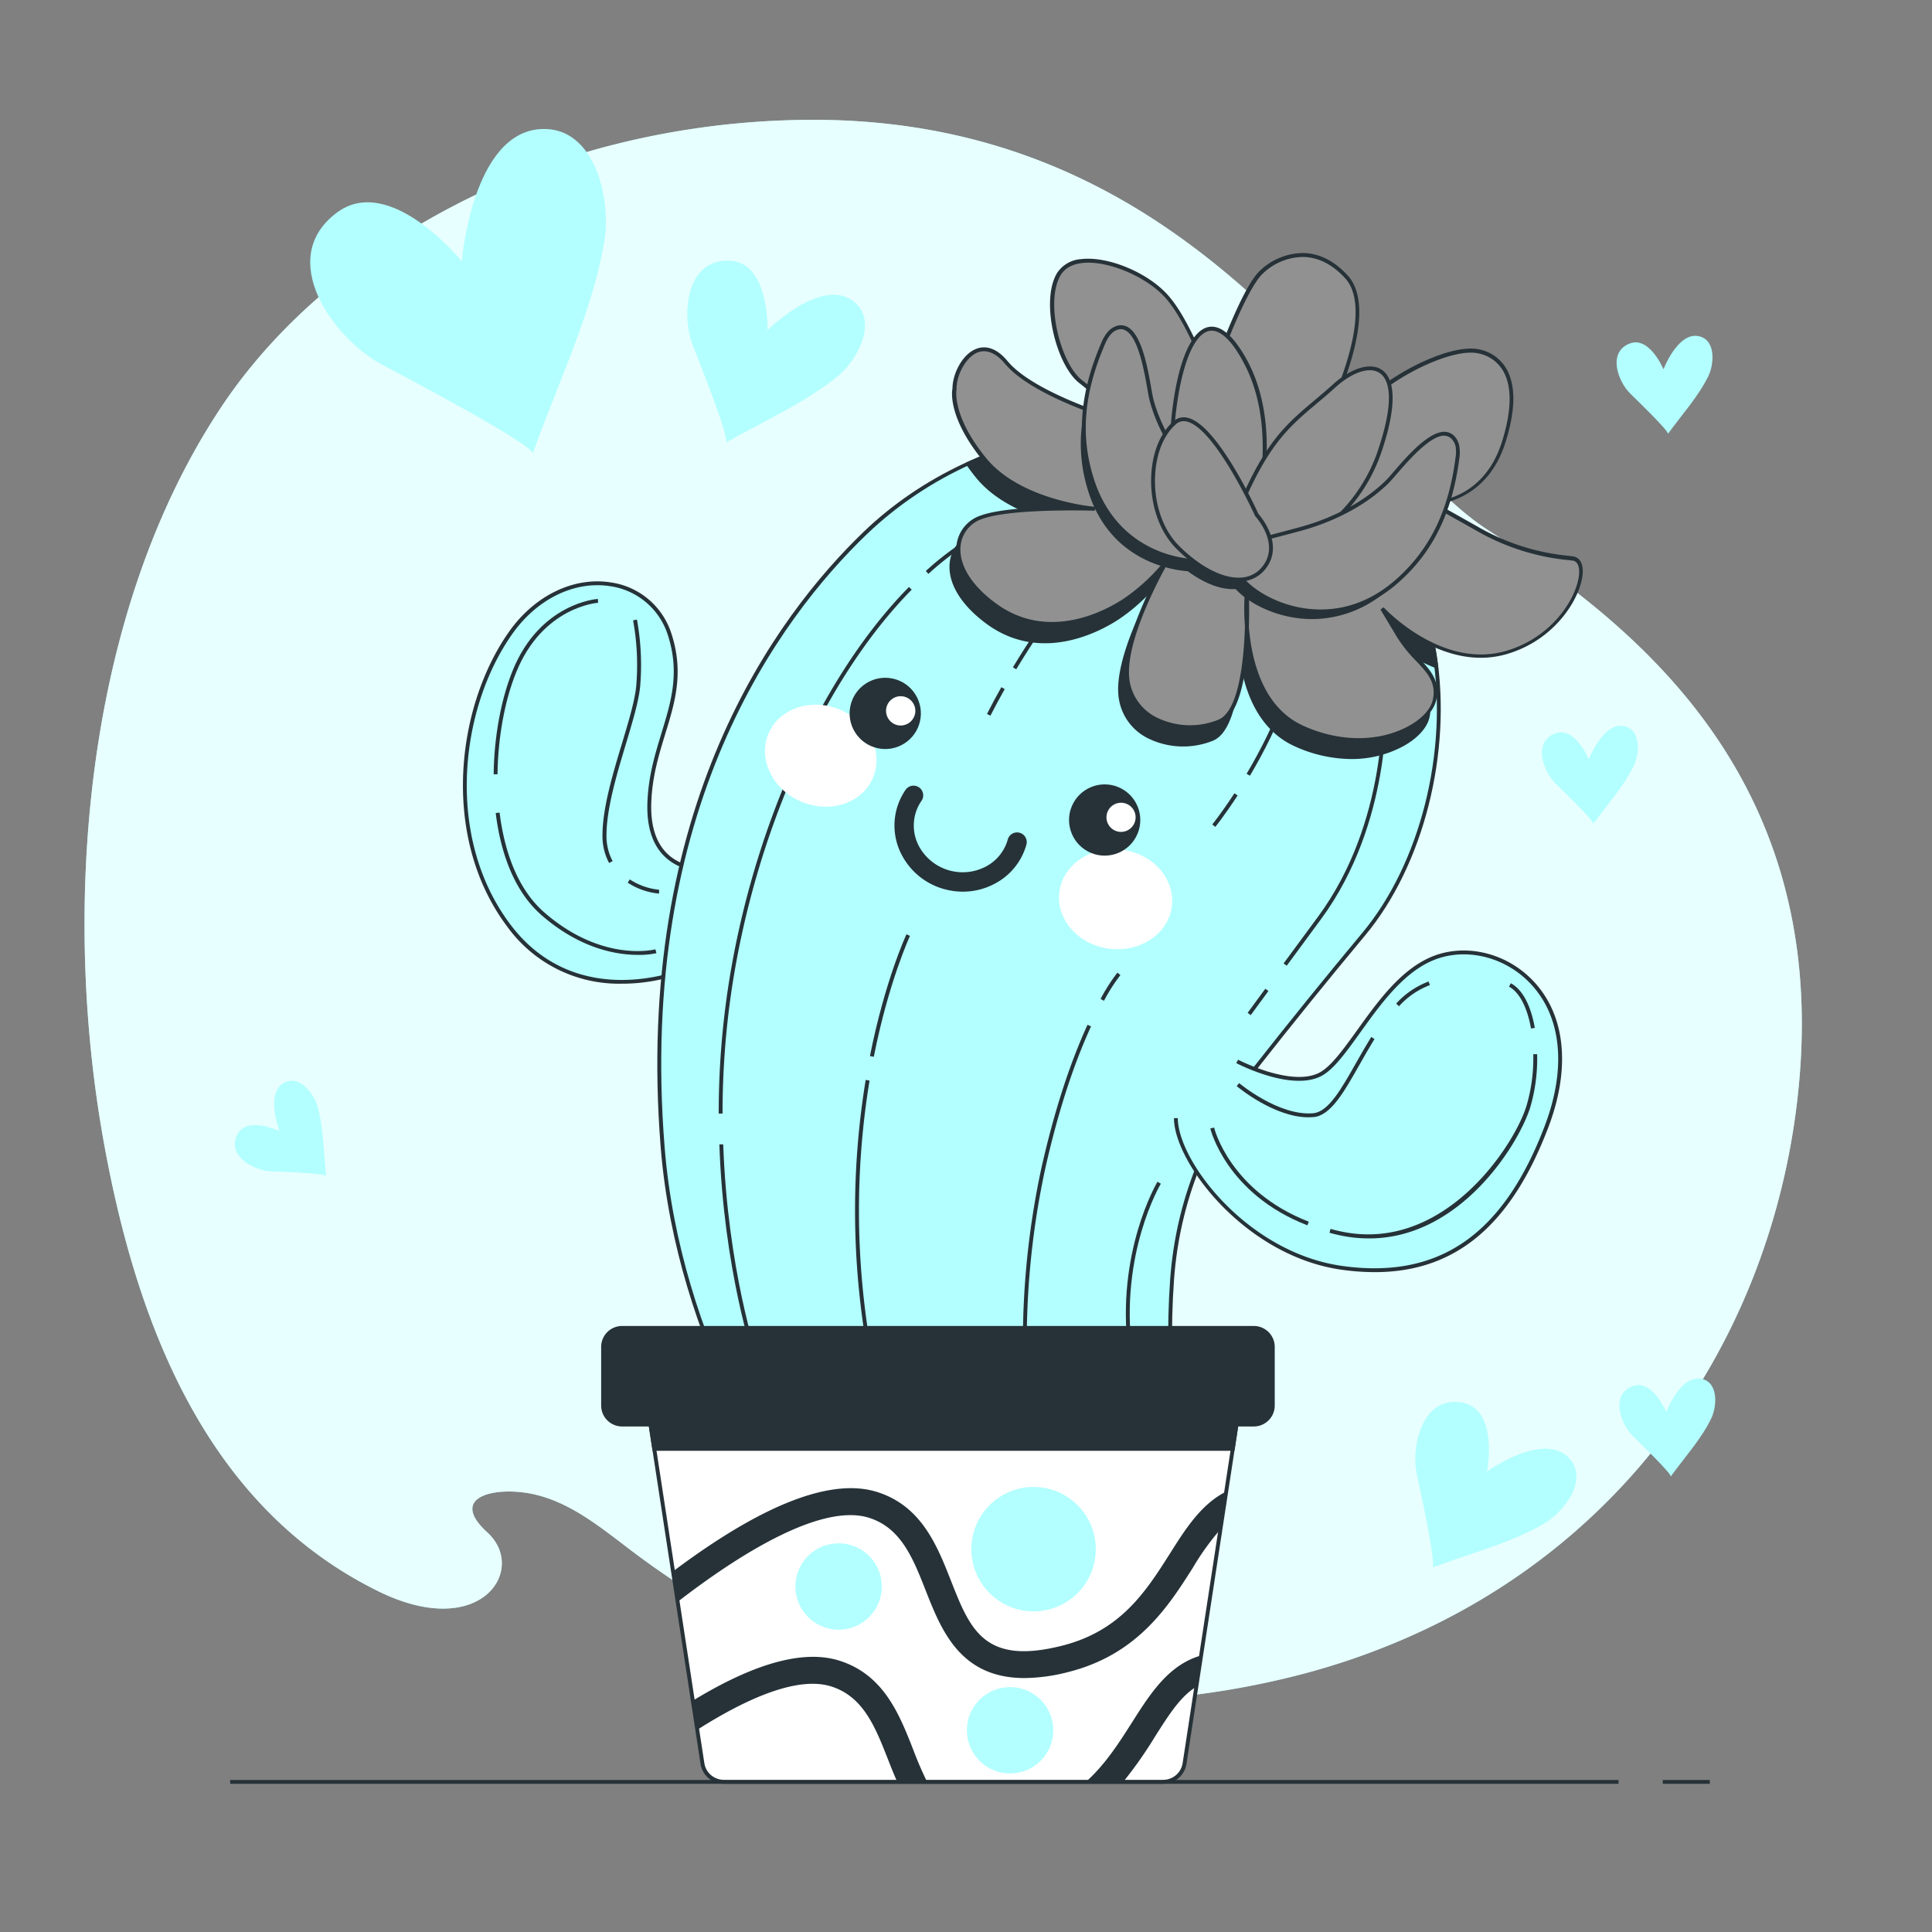 <svg xmlns="http://www.w3.org/2000/svg" viewBox="0 0 500 500"><rect x="0" y="0" width="500" height="500" fill="#808080" stroke="none"/><g id="freepik--background-simple--inject-363"><path d="M53.62,111.07c1.56-2.56,3.17-5.07,4.86-7.52,22.52-32.62,60-54.95,96.41-65.07a210.91,210.91,0,0,1,48.69-7.35C310.84,27.29,350.25,114.51,384.81,137s87.59,60.9,80.93,141.59c-5.05,61.35-40.44,120-105.07,146.71a184.6,184.6,0,0,1-22.43,7.63,216,216,0,0,1-47.37,7.18c-48.87,2.15-88.55-9.47-127.36-38.72-9-6.8-18-14.47-29.7-15.31-8.51-.61-16.58,2.41-7.68,10.52,10.45,9.53-1.61,28.28-28.15,15.25C53.66,390.1,35.42,343.16,26.83,295.42,16.29,236.84,21.4,164,53.62,111.07Z" style="fill:#B3FFFF"></path><path d="M53.62,111.07c1.56-2.56,3.17-5.07,4.86-7.52,22.52-32.62,60-54.95,96.41-65.07a210.91,210.91,0,0,1,48.69-7.35C310.84,27.29,350.25,114.51,384.81,137s87.59,60.9,80.93,141.59c-5.05,61.35-40.44,120-105.07,146.71a184.6,184.6,0,0,1-22.43,7.63,216,216,0,0,1-47.37,7.18c-48.87,2.15-88.55-9.47-127.36-38.72-9-6.8-18-14.47-29.7-15.31-8.51-.61-16.58,2.41-7.68,10.52,10.45,9.53-1.61,28.28-28.15,15.25C53.66,390.1,35.42,343.16,26.83,295.42,16.29,236.84,21.4,164,53.62,111.07Z" style="fill:#fff;opacity:0.7"></path></g><g id="freepik--Floor--inject-363"><rect x="430.32" y="460.65" width="12.17" height="1" style="fill:#263238"></rect><rect x="59.57" y="460.65" width="359.3" height="1" style="fill:#263238"></rect></g><g id="freepik--Hearts--inject-363"><path d="M119.51,67.63S101,44.74,87.22,55c-16,11.85-1,32.66,11.74,39.42,3.54,1.88,39.66,20.87,38.9,23,6.26-17.69,15.4-36.35,18.54-54.92,1.8-10.66-2.23-29.7-16.23-29.11C122.17,34.14,119.51,67.63,119.51,67.63Z" style="fill:#B3FFFF"></path><path d="M198.66,85.42s.48-17.23-9.55-17.94c-11.64-.82-12.89,14.15-9.78,22,.86,2.18,9.72,24.4,8.55,25.07,9.53-5.49,20.7-10.33,29.17-17.4,4.86-4.06,10.32-14.08,3.86-19.14C212.6,71.52,198.66,85.42,198.66,85.42Z" style="fill:#B3FFFF"></path><path d="M72.35,292.73s-8.39-4-10.91.83c-2.92,5.56,4.19,9.41,8.74,9.59,1.27,0,14.13.49,14.21,1.21-.64-5.89-.6-12.45-2.26-18.15-.95-3.28-4.71-8.13-8.6-6C68.52,282.85,72.35,292.73,72.35,292.73Z" style="fill:#B3FFFF"></path><path d="M411.18,196.49s-3.57-8.57-8.65-6.7c-5.9,2.17-3.2,9.8.07,13,.9.88,10.16,9.83,9.74,10.41,3.46-4.8,7.88-9.64,10.47-15,1.49-3.07,1.95-9.19-2.34-10.25C415,186.58,411.18,196.49,411.18,196.49Z" style="fill:#B3FFFF"></path><path d="M431.22,365.4s-3.57-8.57-8.65-6.69c-5.9,2.17-3.2,9.79.07,13,.9.88,10.16,9.83,9.74,10.42,3.46-4.81,7.88-9.65,10.47-15,1.49-3.07,1.95-9.2-2.34-10.26C435,355.49,431.22,365.4,431.22,365.4Z" style="fill:#B3FFFF"></path><path d="M430.51,95.57s-3.58-8.57-8.66-6.7c-5.89,2.18-3.2,9.8.07,13,.91.88,10.17,9.83,9.74,10.42,3.47-4.81,7.88-9.65,10.48-15,1.48-3.06,1.95-9.19-2.34-10.25C434.28,85.66,430.51,95.57,430.51,95.57Z" style="fill:#B3FFFF"></path><path d="M384.86,380.8s3-15.58-6-17.71C368.4,360.61,365,374,366.69,381.64c.46,2.11,5.19,23.61,4,24.05,9.47-3.58,20.34-6.3,29.08-11.47,5-3,11.47-11.25,6.35-16.82C399.58,370.25,384.86,380.8,384.86,380.8Z" style="fill:#B3FFFF"></path></g><g id="freepik--Cactus--inject-363"><path d="M180.38,224.77s-12.92,0-12.33-17,10.57-27,5.29-43.47-28.2-18.8-41.12-.59S114,216,131.63,239.45s45.23,11.75,45.23,11.75" style="fill:#B3FFFF"></path><path d="M160.89,254.58a35.66,35.66,0,0,1-29.66-14.83c-17.24-23-13.24-56.87.58-76.36,6.6-9.29,16.64-14.15,26.21-12.67a19.32,19.32,0,0,1,15.79,13.4c3.22,10,.86,17.67-1.63,25.79-1.67,5.45-3.4,11.08-3.63,17.84-.2,5.7,1.11,10.05,3.89,12.93a12.13,12.13,0,0,0,7.94,3.59v1a12.94,12.94,0,0,1-8.65-3.88c-3-3.09-4.39-7.68-4.18-13.67.24-6.9,2-12.6,3.67-18.1,2.45-8,4.76-15.5,1.64-25.2a18.38,18.38,0,0,0-15-12.72C148.68,150.28,139,155,132.63,164c-13.62,19.19-17.57,52.56-.6,75.18,17.18,22.91,44.36,11.71,44.63,11.59l.4.92A46.12,46.12,0,0,1,160.89,254.58Z" style="fill:#263238"></path><path d="M170.57,231.26a17.65,17.65,0,0,1-8.12-2.83l.54-.84a16.84,16.84,0,0,0,7.58,2.67Z" style="fill:#263238"></path><path d="M157.63,223.33a14.71,14.71,0,0,1-1.71-7.13c0-7.06,2.69-16,5.07-23.87,1.71-5.69,3.33-11.07,3.67-14.87a64,64,0,0,0-.82-16.91l1-.21a65.32,65.32,0,0,1,.84,17.21c-.35,3.91-2,9.33-3.72,15.07-2.35,7.81-5,16.67-5,23.58a13.78,13.78,0,0,0,1.59,6.66Z" style="fill:#263238"></path><path d="M165.05,247.12c-5.43,0-14.81-1.54-24.76-10.15-8.11-7-11-18.31-12-26.56l1-.12c1,8.07,3.8,19.12,11.66,25.92,15,13,28.53,9.51,28.67,9.47l.26,1A20.17,20.17,0,0,1,165.05,247.12Z" style="fill:#263238"></path><path d="M128.76,200.39h-1c.1-9.59,1.89-19.36,4.9-26.81C139.77,156,154.58,155,154.73,155l.06,1c-.14,0-14.34,1-21.2,18C130.62,181.28,128.86,190.92,128.76,200.39Z" style="fill:#263238"></path><path d="M211.2,396.52h96.89c-3-15-6.63-39.58-4.75-65.38,1.46-19.95,8.86-38.57,21.76-55,7.28-9.27,16.82-21.17,27.8-34.33,25.29-30.32,29.78-93-9.69-117.58C305.82,101,254.22,108.88,223.9,138s-58.64,81.37-52.42,158.87C175.51,347.07,203,388.74,211.2,396.52Z" style="fill:#B3FFFF"></path><path d="M308.7,397H211l-.14-.14c-7.6-7.19-35.77-48.74-39.88-100-7-87.86,29.91-137.5,52.58-159.27,15-14.41,35.35-23.88,57.28-26.66,22.5-2.86,44.75,1.71,62.63,12.85,19.28,12,26,31.32,28.29,45.41,4.08,25.47-3.34,54.77-18.48,72.91-9.34,11.19-18.68,22.74-27.78,34.32-12.93,16.44-20.21,34.84-21.66,54.71-1.84,25.31,1.56,49.45,4.74,65.24Zm-97.3-1h96.08c-3.16-15.86-6.46-39.81-4.64-64.92,1.46-20.06,8.82-38.65,21.87-55.25,9.11-11.59,18.46-23.14,27.8-34.34,15-17.93,22.3-46.91,18.26-72.11-2.23-13.88-8.87-32.91-27.83-44.72-36.12-22.51-87.14-16.62-118.69,13.68C201.71,160,165,209.38,172,296.83,176,347.45,203.66,388.51,211.4,396Z" style="fill:#263238"></path><path d="M240.27,148.52l-.67-.75a75.94,75.94,0,0,1,17.3-11.91l.44.9A74.83,74.83,0,0,0,240.27,148.52Z" style="fill:#263238"></path><path d="M187,288.19h-1a217.91,217.91,0,0,1,2.36-32.12c6.16-41.19,24.12-81.1,46.88-104.16l.71.7c-22.61,22.92-40.47,62.62-46.61,103.61A217.24,217.24,0,0,0,187,288.19Z" style="fill:#263238"></path><path d="M195.06,351.6c-.07-.23-7.78-23-8.89-55.44l1,0c1.12,32.26,8.77,54.93,8.85,55.15Z" style="fill:#263238"></path><path d="M256.32,185.22l-.89-.45c1.16-2.29,2.41-4.62,3.72-6.93l.87.49C258.72,180.63,257.47,183,256.32,185.22Z" style="fill:#263238"></path><path d="M263,173.22l-.86-.52A241.41,241.41,0,0,1,280.87,146l.77.64A239.59,239.59,0,0,0,263,173.22Z" style="fill:#263238"></path><path d="M224.59,350.27a208.86,208.86,0,0,1-.55-70.79l1,.17a207.89,207.89,0,0,0,.54,70.45Z" style="fill:#263238"></path><path d="M226.14,273.5l-1-.19c3.89-19.6,9.4-31.41,9.45-31.52l.91.42C235.46,242.33,230,254,226.14,273.5Z" style="fill:#263238"></path><path d="M285.71,259l-.88-.48a47.41,47.41,0,0,1,4.36-6.81l.77.65A45.6,45.6,0,0,0,285.71,259Z" style="fill:#263238"></path><path d="M264.94,356.88a213.58,213.58,0,0,1,4.59-54.66c3.22-14.3,7.22-26.75,11.92-37l.91.41c-4.67,10.18-8.65,22.56-11.85,36.8a212.37,212.37,0,0,0-4.57,54.37Z" style="fill:#263238"></path><path d="M323.48,200.76l-.86-.51c7-11.78,15.21-29.54,14.72-47.28l1,0C338.84,170.92,330.53,188.87,323.48,200.76Z" style="fill:#263238"></path><path d="M314.51,214l-.77-.63s2.46-3.06,5.72-8.06l.84.55C317,210.92,314.54,214,314.51,214Z" style="fill:#263238"></path><rect x="321.7" y="258.77" width="7.74" height="1" transform="translate(-76.06 368.4) rotate(-53.73)" style="fill:#263238"></rect><path d="M333,249.93l-.81-.59,9-12.21c18-24.53,16.56-55.13,16.54-55.44l1-.05c0,.31,1.47,31.25-16.74,56.08Z" style="fill:#263238"></path><path d="M292,349.83c-3.31-25.67,7.45-43.83,7.56-44l.86.52c-.11.17-10.69,18.05-7.42,43.36Z" style="fill:#263238"></path><ellipse cx="288.73" cy="232.72" rx="12.92" ry="14.68" transform="translate(20.79 489.11) rotate(-82.61)" style="fill:#fff"></ellipse><ellipse cx="212.4" cy="195.58" rx="12.92" ry="14.68" transform="translate(-50.35 315.27) rotate(-67.13)" style="fill:#fff"></ellipse><path d="M249.19,230.76a18.27,18.27,0,0,1-4.84-.66,17.64,17.64,0,0,1-10.5-8,16.32,16.32,0,0,1-1.77-12.81,16.5,16.5,0,0,1,2.28-4.88,2.5,2.5,0,0,1,4.12,2.85,11,11,0,0,0-1.58,3.37,11.36,11.36,0,0,0,1.24,8.92,12.88,12.88,0,0,0,17,4.71,11.35,11.35,0,0,0,5.67-7,2.5,2.5,0,0,1,4.82,1.34,16.32,16.32,0,0,1-8.12,10.06A17.37,17.37,0,0,1,249.19,230.76Z" style="fill:#263238"></path><circle cx="229.11" cy="184.61" r="9.22" transform="translate(-63.21 151.06) rotate(-32.31)" style="fill:#263238"></circle><path d="M237.35,184.52a4.29,4.29,0,1,1-3.7-4.8A4.28,4.28,0,0,1,237.35,184.52Z" style="fill:#fff"></path><path d="M233.1,188.76c-.2,0-.41,0-.62,0a4.79,4.79,0,1,1,5.37-4.14h0A4.8,4.8,0,0,1,233.1,188.76Zm0-8.58a3.79,3.79,0,0,0-3.76,3.3,3.81,3.81,0,0,0,3.27,4.25,3.81,3.81,0,0,0,4.25-3.27h0a3.81,3.81,0,0,0-3.27-4.25Z" style="fill:#263238"></path><circle cx="285.88" cy="212.2" r="9.22" transform="translate(-35.74 364.9) rotate(-61.98)" style="fill:#263238"></circle><path d="M294.13,212.1a4.29,4.29,0,1,1-3.7-4.8A4.29,4.29,0,0,1,294.13,212.1Z" style="fill:#fff"></path><path d="M289.88,216.34a4.4,4.4,0,0,1-.62,0,4.79,4.79,0,0,1-2.31-8.54,4.78,4.78,0,0,1,6.72.87,4.79,4.79,0,0,1-3.79,7.71Zm0-8.58a3.77,3.77,0,1,0,.49,0A4,4,0,0,0,289.87,207.76Z" style="fill:#263238"></path><path d="M371.7,172.44C369.31,153,360.46,135,343.21,124.25c-27.89-17.37-63.67-17.37-92.64-4.17.71,1,1.51,2.1,2.42,3.22,9.3,11.44,28.6,12.87,28.6,12.87s-21.45-.72-29.31,2.14-9.3,13.59,3.57,22.88,27.17,2.86,33.61-1.43a49.32,49.32,0,0,0,10.05-9.17l.17,0c-2.28,4.07-11.39,21.17-9.51,30.57,2.15,10.73,15,13.59,23.6,10,5.46-2.28,6.86-15.27,7.16-24.41.7,8.64,3.63,21,14.28,25.84,17.16,7.87,32.89,0,34.32-7.15s-5-9.29-9.29-16.44L356,161.91A45.11,45.11,0,0,0,371.7,172.44Z" style="fill:#263238"></path><path d="M349.83,196.44A35.88,35.88,0,0,1,335,193.11c-8.71-4-12.4-12.74-13.88-20.86-.7,8.68-2.57,17.51-7.17,19.43a20.61,20.61,0,0,1-17-.68,13.79,13.79,0,0,1-7.31-9.69c-1.59-7.94,4.33-20.95,7.87-27.78a47.5,47.5,0,0,1-7.82,6.65c-4.4,2.94-19.89,11.73-34.17,1.42-6.91-5-10.44-10.93-9.7-16.3a9.2,9.2,0,0,1,6.25-7.46c5.14-1.87,15.78-2.23,22.79-2.26-6.56-1.45-16.43-4.75-22.3-12-.87-1.07-1.69-2.16-2.44-3.25l-.34-.49.54-.25c30.77-14,66.45-12.41,93.11,4.21,15.89,9.9,26.09,27.14,28.73,48.55l.1.82-.77-.29a44.86,44.86,0,0,1-13.27-8.12l2.41,4a35.47,35.47,0,0,0,4.83,6c2.95,3.15,5.5,5.87,4.52,10.75-.57,2.89-3.33,5.84-7.37,7.9A28.16,28.16,0,0,1,349.83,196.44Zm-28.4-29.67c.72,9,3.74,20.73,14,25.43,9.1,4.17,19.11,4.32,26.78.41,3.77-1.92,6.33-4.62,6.84-7.21.88-4.37-1.39-6.8-4.27-9.87a36.16,36.16,0,0,1-5-6.22l-4.29-7.15.8-.59a45.25,45.25,0,0,0,14.78,10.1c-2.76-20.72-12.73-37.39-28.16-47-26.23-16.34-61.27-18-91.62-4.4.65.91,1.34,1.81,2.06,2.7,9.05,11.15,28.06,12.67,28.25,12.69l-.06,1c-.21,0-21.44-.68-29.12,2.11a8.21,8.21,0,0,0-5.6,6.66c-.69,5,2.69,10.58,9.29,15.35,13.76,9.93,28.77,1.4,33-1.44a48.82,48.82,0,0,0,9.94-9.08l.21-.25,1.09.31-.31.55c-1.9,3.41-11.32,20.9-9.45,30.23a12.88,12.88,0,0,0,6.8,9,19.58,19.58,0,0,0,16.11.64c4-1.65,6.41-10.17,6.86-24Z" style="fill:#263238"></path><path d="M247,100.65s-1.58,6.8,7.71,18.24,28.6,12.87,28.6,12.87-21.45-.71-29.31,2.15-9.3,13.58,3.57,22.88,27.17,2.86,33.61-1.43a48.85,48.85,0,0,0,10.72-10s-12.15,20.73-10,31.46,15,13.58,23.6,10,7.15-33.61,7.15-33.61-2.86,27.17,14.3,35,32.89,0,34.32-7.15-5-9.3-9.3-16.45l-4.29-7.15s15,16.45,32.18,11.44,22.87-23.59,17.16-24.31-13.59-1.43-25-7.86l-11.44-6.44s13.59,0,18.59-15.73,0-22.16-6.43-23.59-20,5-27.17,11.44-11.93,5-11.93,5S357.05,81,348.47,71.67s-17.93-5.25-22.22-1S314.81,93.87,314.1,97.44,308.38,83.14,301.23,76s-22.88-12.15-27.17-5,0,23.59,5.72,27.88a57,57,0,0,1,10,10s-22.17-6.43-29.32-15S247,94.93,247,100.65Z" style="fill:#919191"></path><path d="M351.59,192a35.72,35.72,0,0,1-14.82-3.33c-8.78-4-12.41-13-13.86-21-.66,8.38-2.49,17.62-7.19,19.58a20.63,20.63,0,0,1-17-.68,13.79,13.79,0,0,1-7.32-9.7c-1.6-8,4.44-21.15,7.87-27.77a47.54,47.54,0,0,1-7.81,6.64c-4.41,2.94-19.91,11.73-34.18,1.42-6.91-5-10.44-10.93-9.7-16.29a9.17,9.17,0,0,1,6.25-7.46c5.14-1.87,15.78-2.24,22.79-2.26-6.56-1.46-16.43-4.75-22.29-12-9-11.07-8-17.86-7.83-18.61,0-3.82,2.6-9,6.29-10.31,1.86-.67,4.77-.65,8,3.26,5.88,7.06,22.38,12.74,27.52,14.38a56,56,0,0,0-8.9-8.66c-6-4.51-10.26-21.19-5.85-28.54a8.05,8.05,0,0,1,6.23-3.61c6.49-.79,16.23,3,21.72,8.52,4.11,4.11,7.53,11.72,9.79,16.76a47.66,47.66,0,0,0,2.29,4.72c.92-3.94,7.8-22.32,12.24-26.77a16.43,16.43,0,0,1,11.41-4.81c4.18.08,8.05,2,11.53,5.79,8.08,8.76-2.44,31.56-4.45,35.7,1.46.12,5.45-.1,10.84-5,7.29-6.56,20.94-13,27.61-11.56a10.52,10.52,0,0,1,7.07,5c2.5,4.34,2.41,10.79-.26,19.18-4,12.63-13.6,15.34-17.44,15.92l10.06,5.66a58.14,58.14,0,0,0,24,7.7l.84.11c1.47.18,2.4,1.38,2.56,3.29.44,5.55-5.92,18-19.64,22-13,3.8-24.89-4.61-30-9.06l2.42,4a34.7,34.7,0,0,0,4.83,6.05c2.95,3.15,5.5,5.87,4.53,10.75-.58,2.89-3.34,5.84-7.37,7.9A28.2,28.2,0,0,1,351.59,192ZM323.21,162.3c.7,8.54,3.58,20.73,14,25.49,9.1,4.17,19.11,4.33,26.78.41,3.77-1.92,6.33-4.61,6.85-7.2.87-4.38-1.4-6.8-4.28-9.87a36.55,36.55,0,0,1-5-6.22l-4.29-7.15.8-.6c.15.17,15,16.16,31.67,11.3,13.21-3.85,19.34-15.69,18.92-21-.08-1-.44-2.23-1.69-2.38l-.83-.1a59.23,59.23,0,0,1-24.37-7.83l-13.1-7.36h1.9c.54,0,13.28-.2,18.11-15.38,2.55-8,2.67-14.35.35-18.38a9.51,9.51,0,0,0-6.41-4.57c-6.28-1.4-19.76,5-26.73,11.32-7.28,6.55-12.2,5.14-12.41,5.07l-.57-.17.27-.53c.14-.26,13.16-26.24,4.91-35.18-3.28-3.55-6.92-5.4-10.81-5.47a15.19,15.19,0,0,0-10.68,4.52c-4.14,4.13-11.26,22.66-12,26.48-.11.53-.35.83-.71.87-.81.09-1.43-1.18-3.42-5.6-2.23-5-5.61-12.48-9.59-16.46-5.21-5.22-14.78-9-20.89-8.23-2.59.32-4.44,1.37-5.49,3.13-4.12,6.85,0,23,5.59,27.22a59,59,0,0,1,10.11,10.11l.9,1.2-1.44-.42c-.91-.26-22.39-6.57-29.56-15.17-2.29-2.74-4.67-3.76-6.92-3-3.22,1.16-5.63,5.93-5.63,9.41v.11c0,.07-1.38,6.75,7.61,17.82s28.06,12.67,28.25,12.68l-.05,1c-.22,0-21.45-.68-29.13,2.12a8.18,8.18,0,0,0-5.59,6.65c-.7,5,2.69,10.59,9.29,15.35,13.75,9.93,28.76,1.41,33-1.44a48.67,48.67,0,0,0,10.6-9.89l.83.55c-.12.21-12,20.69-9.95,31.11a12.84,12.84,0,0,0,6.81,9,19.52,19.52,0,0,0,16.1.64c5.27-2.19,6.59-15.19,6.87-24.24a55.3,55.3,0,0,1,0-9l1,0C323.2,153.62,323.36,157.39,323.21,162.3Z" style="fill:#263238"></path><path d="M373.92,119.26a4.25,4.25,0,0,0-.71-1.58c-4.17-5.59-14.28,7.93-16.87,10.41-5.8,5.56-14,9.43-21.77,11.51-3,.81-5.59,1.44-7.8,2a14.91,14.91,0,0,0-3.18-5.44s-13.36-28.77-20.65-22.46a12.61,12.61,0,0,0-2.33,2.69,39.49,39.49,0,0,1-3.44-8.45c-.92-3.42-2.5-20.07-9-17.34a4.39,4.39,0,0,0-1.44,1,9,9,0,0,0-1.61,2.55c-4.85,10.91-6.66,21.68-2.82,33.34,4.64,14.07,16.25,19.19,25.32,19.84,4.34,3.23,8.75,4.92,12.38,4.57,5.64,6.39,23.45,13.64,38.88.38,9.43-8.1,13.54-18.26,15.1-30A8.39,8.39,0,0,0,373.92,119.26Z" style="fill:#263238"></path><path d="M339.62,160.22c-8.76,0-16.34-3.95-19.85-7.78-3.6.25-8-1.37-12.35-4.6-4.76-.37-19.93-2.92-25.61-20.17-3.53-10.71-2.63-21.42,2.83-33.7a9.24,9.24,0,0,1,1.72-2.7,4.86,4.86,0,0,1,1.6-1.11,3.63,3.63,0,0,1,3.25.09c3.55,1.93,5,10,5.91,14.88.21,1.19.38,2.14.54,2.7a38.12,38.12,0,0,0,3,7.62,12.69,12.69,0,0,1,1.94-2.11,4,4,0,0,1,3.59-.92c7.44,1.59,17.05,21.86,17.81,23.48A15.52,15.52,0,0,1,327.1,141l2-.52c1.6-.4,3.36-.85,5.29-1.37,8.65-2.31,16.3-6.35,21.56-11.39.42-.41,1.07-1.14,1.88-2.06,3.28-3.69,8.73-9.83,12.78-9.83h.17a3.57,3.57,0,0,1,2.78,1.54,4.75,4.75,0,0,1,.79,1.77,8.67,8.67,0,0,1,.06,3.17c-1.76,13.27-6.62,22.92-15.28,30.36A29.54,29.54,0,0,1,339.62,160.22Zm-19.44-8.83.17.2c5.62,6.36,23.14,13.26,38.18.33,8.46-7.27,13.21-16.72,14.94-29.73a7.91,7.91,0,0,0,0-2.82h0a3.67,3.67,0,0,0-.62-1.39,2.6,2.6,0,0,0-2-1.14c-3.63-.19-9.16,6.13-12.15,9.5-.83.93-1.49,1.67-1.94,2.11-5.37,5.15-13.18,9.28-22,11.64-1.94.52-3.7,1-5.3,1.37l-2.5.64-.47.12-.13-.46a14.65,14.65,0,0,0-3.07-5.23l-.09-.14c-.1-.21-10.05-21.47-17.15-23a3,3,0,0,0-2.73.7,12.66,12.66,0,0,0-2.23,2.6l-.46.7-.4-.74a39.61,39.61,0,0,1-3.48-8.56c-.16-.6-.34-1.57-.56-2.78-.79-4.36-2.26-12.48-5.4-14.18a2.62,2.62,0,0,0-2.38,0,4,4,0,0,0-1.28.89,8.13,8.13,0,0,0-1.51,2.41c-5.36,12-6.25,22.52-2.8,33,5.55,16.84,20.45,19.18,24.88,19.5h.15l.11.09c4.32,3.21,8.59,4.8,12,4.47Z" style="fill:#263238"></path><path d="M325.66,130.35s5.43-20.46-3.34-36.75-15.87-7.52-18.38,12.11,3.76,25.06,9.61,31.32S324.83,135.78,325.66,130.35Z" style="fill:#919191"></path><path d="M318.1,139.9a6.72,6.72,0,0,1-4.91-2.52l-.91-1c-5.52-5.85-11.24-11.91-8.83-30.76,1.6-12.53,5-20.18,9.35-21,3.18-.58,6.53,2.34,10,8.7,8.62,16,3.61,36.23,3.39,37.09-.58,3.73-3.18,8.19-6.54,9.23A5.33,5.33,0,0,1,318.1,139.9Zm-4.52-54.31a3.05,3.05,0,0,0-.6.06c-3.83.71-7,8.23-8.54,20.12-2.35,18.39,3,24,8.57,30l.91,1c1.77,1.91,3.59,2.58,5.39,2,3-.91,5.34-5.09,5.86-8.44v-.06c.05-.2,5.27-20.46-3.3-36.38C319,88.42,316.11,85.59,313.58,85.59Z" style="fill:#263238"></path><path d="M329.84,143.72s20.05-5,27.56-28-3.34-23.8-12.11-15.87-15,10.86-22.55,27.15S322.32,144.55,329.84,143.72Z" style="fill:#919191"></path><path d="M326.73,144.41c-2.62,0-5.19-.52-6.6-2.49-2-2.74-1.27-7.69,2.15-15.12,6.13-13.28,11.33-17.65,17.92-23.2,1.52-1.27,3.09-2.6,4.76-4.11,4.69-4.24,9.63-5.74,12.58-3.83,3.7,2.4,3.82,9.59.34,20.23A43.29,43.29,0,0,1,330,144.2h-.07A27.07,27.07,0,0,1,326.73,144.41Zm27.78-48.59c-2.51,0-5.73,1.56-8.88,4.41-1.68,1.53-3.26,2.85-4.79,4.14-6.49,5.46-11.61,9.77-17.65,22.85-3.22,7-4,11.72-2.25,14.12,1.32,1.83,4,2.41,8.81,1.88a42.27,42.27,0,0,0,27.18-27.64c4.49-13.72,2-17.85.06-19.08A4.44,4.44,0,0,0,354.51,95.82Z" style="fill:#263238"></path><path d="M287.22,86.06a9.26,9.26,0,0,0-1.67,2.7c-5,11.56-6.87,23-2.9,35.33,7.1,22.13,30.07,23.39,36.75,19.21s2.09-7.1-8.36-18c-5.77-6-10.92-13.84-13-22-.95-3.62-2.58-21.26-9.3-18.37A4.33,4.33,0,0,0,287.22,86.06Z" style="fill:#919191"></path><path d="M310.78,145.68a30.39,30.39,0,0,1-10.36-1.86c-6.19-2.26-14.38-7.5-18.25-19.58-3.64-11.34-2.71-22.67,2.92-35.68a9.83,9.83,0,0,1,1.76-2.85h0a5.21,5.21,0,0,1,1.65-1.17,3.64,3.64,0,0,1,3.3.07c3.69,2,5.22,10.61,6.13,15.77.22,1.26.4,2.27.55,2.86,1.93,7.36,6.52,15.09,12.92,21.75,1.43,1.49,2.75,2.82,3.94,4,5.14,5.21,8,8.08,7.66,10.73-.16,1.41-1.19,2.63-3.34,4C317.77,144.91,314.56,145.68,310.78,145.68Zm-20.65-60.5a3,3,0,0,0-1.23.28,3.88,3.88,0,0,0-1.32.94h0A8.74,8.74,0,0,0,286,89c-5.53,12.77-6.45,23.88-2.89,35,3.75,11.7,11.66,16.76,17.64,18.95,7.52,2.75,15.08,2.05,18.37,0,1.84-1.15,2.76-2.18,2.88-3.25.25-2.17-2.62-5.08-7.38-9.91q-1.8-1.82-3.95-4c-6.52-6.79-11.2-14.67-13.16-22.19-.17-.64-.35-1.66-.58-3-.82-4.65-2.35-13.3-5.62-15.06A2.43,2.43,0,0,0,290.13,85.18Z" style="fill:#263238"></path><path d="M377.14,115.34a9.17,9.17,0,0,1,0,3.18c-1.61,12.49-5.85,23.25-15.57,31.84-17.43,15.38-37.81,4.71-41.41-2.3s1.84-7.17,16.37-11.16c8-2.2,16.46-6.3,22.44-12.2,2.67-2.63,13.1-17,17.39-11A4.55,4.55,0,0,1,377.14,115.34Z" style="fill:#919191"></path><path d="M341.82,158.74a30.52,30.52,0,0,1-5.58-.52c-8.18-1.54-14.6-6.27-16.49-9.93-1.15-2.25-1.41-3.83-.83-5.13,1.08-2.43,5-3.45,12.07-5.29q2.47-.65,5.44-1.45c8.92-2.45,16.81-6.74,22.23-12.08.44-.43,1.11-1.2,1.95-2.17,3.42-4,9.15-10.57,13.33-10.42a3.64,3.64,0,0,1,2.87,1.63,4.92,4.92,0,0,1,.81,1.85,9.67,9.67,0,0,1,.06,3.35c-1.81,14.06-6.82,24.27-15.74,32.15C354.87,157,347.69,158.74,341.82,158.74Zm31.95-46c-3.71,0-9.36,6.54-12.41,10.07-.85,1-1.53,1.77-2,2.24-5.53,5.45-13.58,9.83-22.66,12.32-2,.55-3.81,1-5.46,1.45-6.56,1.71-10.52,2.75-11.41,4.74-.44,1-.18,2.33.81,4.26,1.78,3.45,7.92,7.92,15.79,9.41,6.25,1.17,15.64.87,24.85-7.26,8.73-7.71,13.63-17.73,15.41-31.52a9,9,0,0,0,0-3h0A4,4,0,0,0,376,114a2.66,2.66,0,0,0-2.1-1.22Z" style="fill:#263238"></path><path d="M325.24,133.28s-13.78-30.49-21.3-23.81-7.51,23.81.84,32.16,18,11.27,22.55,5S325.24,133.28,325.24,133.28Z" style="fill:#919191"></path><path d="M320.5,150.51c-4.81,0-10.61-3.07-16.07-8.53-4.29-4.29-6.72-11.16-6.51-18.39.18-6.16,2.26-11.44,5.69-14.49a4,4,0,0,1,3.66-1c7.68,1.64,17.64,23.21,18.4,24.89.66.75,6.61,7.74,2.07,13.94a8.43,8.43,0,0,1-6.41,3.54C321.06,150.5,320.78,150.51,320.5,150.51ZM306.33,109a3,3,0,0,0-2.05.83c-3.24,2.88-5.19,7.9-5.36,13.77-.21,7,2.12,13.57,6.21,17.66,5.5,5.5,11.51,8.57,16.13,8.21a7.42,7.42,0,0,0,5.67-3.14c4.29-5.85-2-12.65-2.05-12.72l-.09-.14c-.1-.23-10.4-22.83-17.73-24.39A3.71,3.71,0,0,0,306.33,109Z" style="fill:#263238"></path><path d="M301,461.15H187.35a5.62,5.62,0,0,1-5.56-4.78L167.1,360.53H321.26l-14.69,95.84A5.62,5.62,0,0,1,301,461.15Z" style="fill:#fff"></path><path d="M301,461.65H187.35a6.1,6.1,0,0,1-6.06-5.2L166.52,360H321.84l-.09.57-14.68,95.85A6.1,6.1,0,0,1,301,461.65ZM167.69,361l14.59,95.27a5.1,5.1,0,0,0,5.07,4.35H301a5.1,5.1,0,0,0,5.07-4.35L320.67,361Z" style="fill:#263238"></path><circle cx="267.49" cy="400.92" r="16.1" transform="translate(-205.15 306.57) rotate(-45)" style="fill:#B3FFFF"></circle><circle cx="217.03" cy="410.59" r="11.18" style="fill:#B3FFFF"></circle><circle cx="261.41" cy="447.8" r="11.18" transform="translate(-240.08 316) rotate(-45)" style="fill:#B3FFFF"></circle><path d="M236.3,452.7c-3.56-9.06-7.61-19.34-19.13-22.94-9.19-2.87-21.9.63-37.87,10.38l1.15,7.53c12.79-8.15,26-13.94,34.63-11.23,8.33,2.6,11.43,10.48,14.71,18.83.75,1.91,1.54,3.91,2.42,5.88h7.73A91.48,91.48,0,0,1,236.3,452.7Z" style="fill:#263238"></path><path d="M309.61,436.53l1.24-8.09c-8.38,2.36-13.15,9.86-17.83,17.23-3.45,5.43-7,11-12,15.48h9.66a107.1,107.1,0,0,0,8.24-11.73C302.54,443.73,305.53,439,309.61,436.53Z" style="fill:#263238"></path><path d="M175.38,414.55c16.39-12.68,37.32-25.55,49.48-21.76,8.33,2.61,11.43,10.49,14.71,18.83,4.05,10.28,8.92,22.66,25.58,22.66a46.61,46.61,0,0,0,11.27-1.55c18-4.51,25.94-17,32.29-27a66.27,66.27,0,0,1,7.14-9.94l1.49-9.77c-6.41,3.18-10.51,9.62-14.53,16-6.28,9.88-12.76,20.09-28.08,23.92-20,5-23.64-4.17-28.64-16.89-3.57-9.06-7.62-19.34-19.14-22.94-11.09-3.46-27.31,2.34-48.23,17.24-1.55,1.1-3.07,2.22-4.55,3.33Z" style="fill:#263238"></path><polygon points="319.05 374.96 321.26 360.53 167.1 360.53 169.31 374.96 319.05 374.96" style="fill:#263238"></polygon><path d="M319.48,375.46H168.88L166.52,360H321.84Zm-149.74-1H318.62L320.67,361h-153Z" style="fill:#263238"></path><rect x="156.05" y="343.66" width="173.35" height="25.01" rx="4.91" style="fill:#263238"></rect><path d="M324.49,369.17H161a5.42,5.42,0,0,1-5.42-5.41V348.57a5.42,5.42,0,0,1,5.42-5.41H324.49a5.42,5.42,0,0,1,5.41,5.41v15.19A5.42,5.42,0,0,1,324.49,369.17ZM161,344.16a4.42,4.42,0,0,0-4.42,4.41v15.19a4.42,4.42,0,0,0,4.42,4.41H324.49a4.42,4.42,0,0,0,4.41-4.41V348.57a4.42,4.42,0,0,0-4.41-4.41Z" style="fill:#263238"></path><path d="M320.18,274.7s13.51,7.05,21.15,3.52,15.52-24.05,29-30c16.64-7.34,43,8.8,30,43.27-9.16,24.14-24.26,40.57-52.85,36.62-24.13-3.33-43.09-27-43.09-38.75" style="fill:#B3FFFF"></path><path d="M355.79,329.23a62.18,62.18,0,0,1-8.44-.6c-25.15-3.47-43.53-27.87-43.53-39.25h1c0,11.08,18,34.86,42.66,38.26,25,3.44,41.61-8.09,52.31-36.3,5.91-15.57,4.21-29.31-4.65-37.72-6.8-6.45-16.71-8.42-24.64-4.92-7.58,3.34-13.34,11.37-18.43,18.46-3.84,5.34-7.15,10-10.53,11.52-7.78,3.58-21-3.25-21.59-3.54l.46-.89c.13.07,13.38,6.9,20.71,3.52,3.14-1.45,6.38-6,10.14-11.2,5.16-7.19,11-15.33,18.84-18.79,8.3-3.66,18.64-1.6,25.73,5.12,9.17,8.69,10.95,22.83,4.9,38.79C391.08,317.12,376.68,329.23,355.79,329.23Z" style="fill:#263238"></path><path d="M396.23,266.18c-1-5.52-3-9.38-5.7-10.84l.48-.88c3,1.61,5.17,5.72,6.2,11.55Z" style="fill:#263238"></path><path d="M354.37,320.5a36.07,36.07,0,0,1-8.49-1c-.61-.14-1.21-.3-1.8-.46l.26-1c.58.15,1.17.31,1.78.45C373.2,325,391.7,296.83,395,286.37a43.43,43.43,0,0,0,1.81-13.54l1,0A44.54,44.54,0,0,1,396,286.67C392.81,296.64,377.68,320.5,354.37,320.5Z" style="fill:#263238"></path><path d="M338.34,317.11c-21-8.14-25.08-24.9-25.12-25.07l1-.22c0,.16,4.05,16.42,24.5,24.36Z" style="fill:#263238"></path><path d="M362.06,260.42l-.73-.7a21.74,21.74,0,0,1,8.39-5.71l.33.94A20.57,20.57,0,0,0,362.06,260.42Z" style="fill:#263238"></path><path d="M338.66,289.16c-8.89,0-18.2-7.74-18.61-8.08l.64-.77c.1.09,10.34,8.6,19.19,7.79,3.91-.35,7.24-6.24,11.1-13.07,1.24-2.18,2.52-4.44,3.89-6.66l.85.52c-1.36,2.21-2.64,4.46-3.87,6.64-4,7.06-7.44,13.17-11.88,13.57C339.53,289.14,339.09,289.16,338.66,289.16Z" style="fill:#263238"></path></g></svg>
